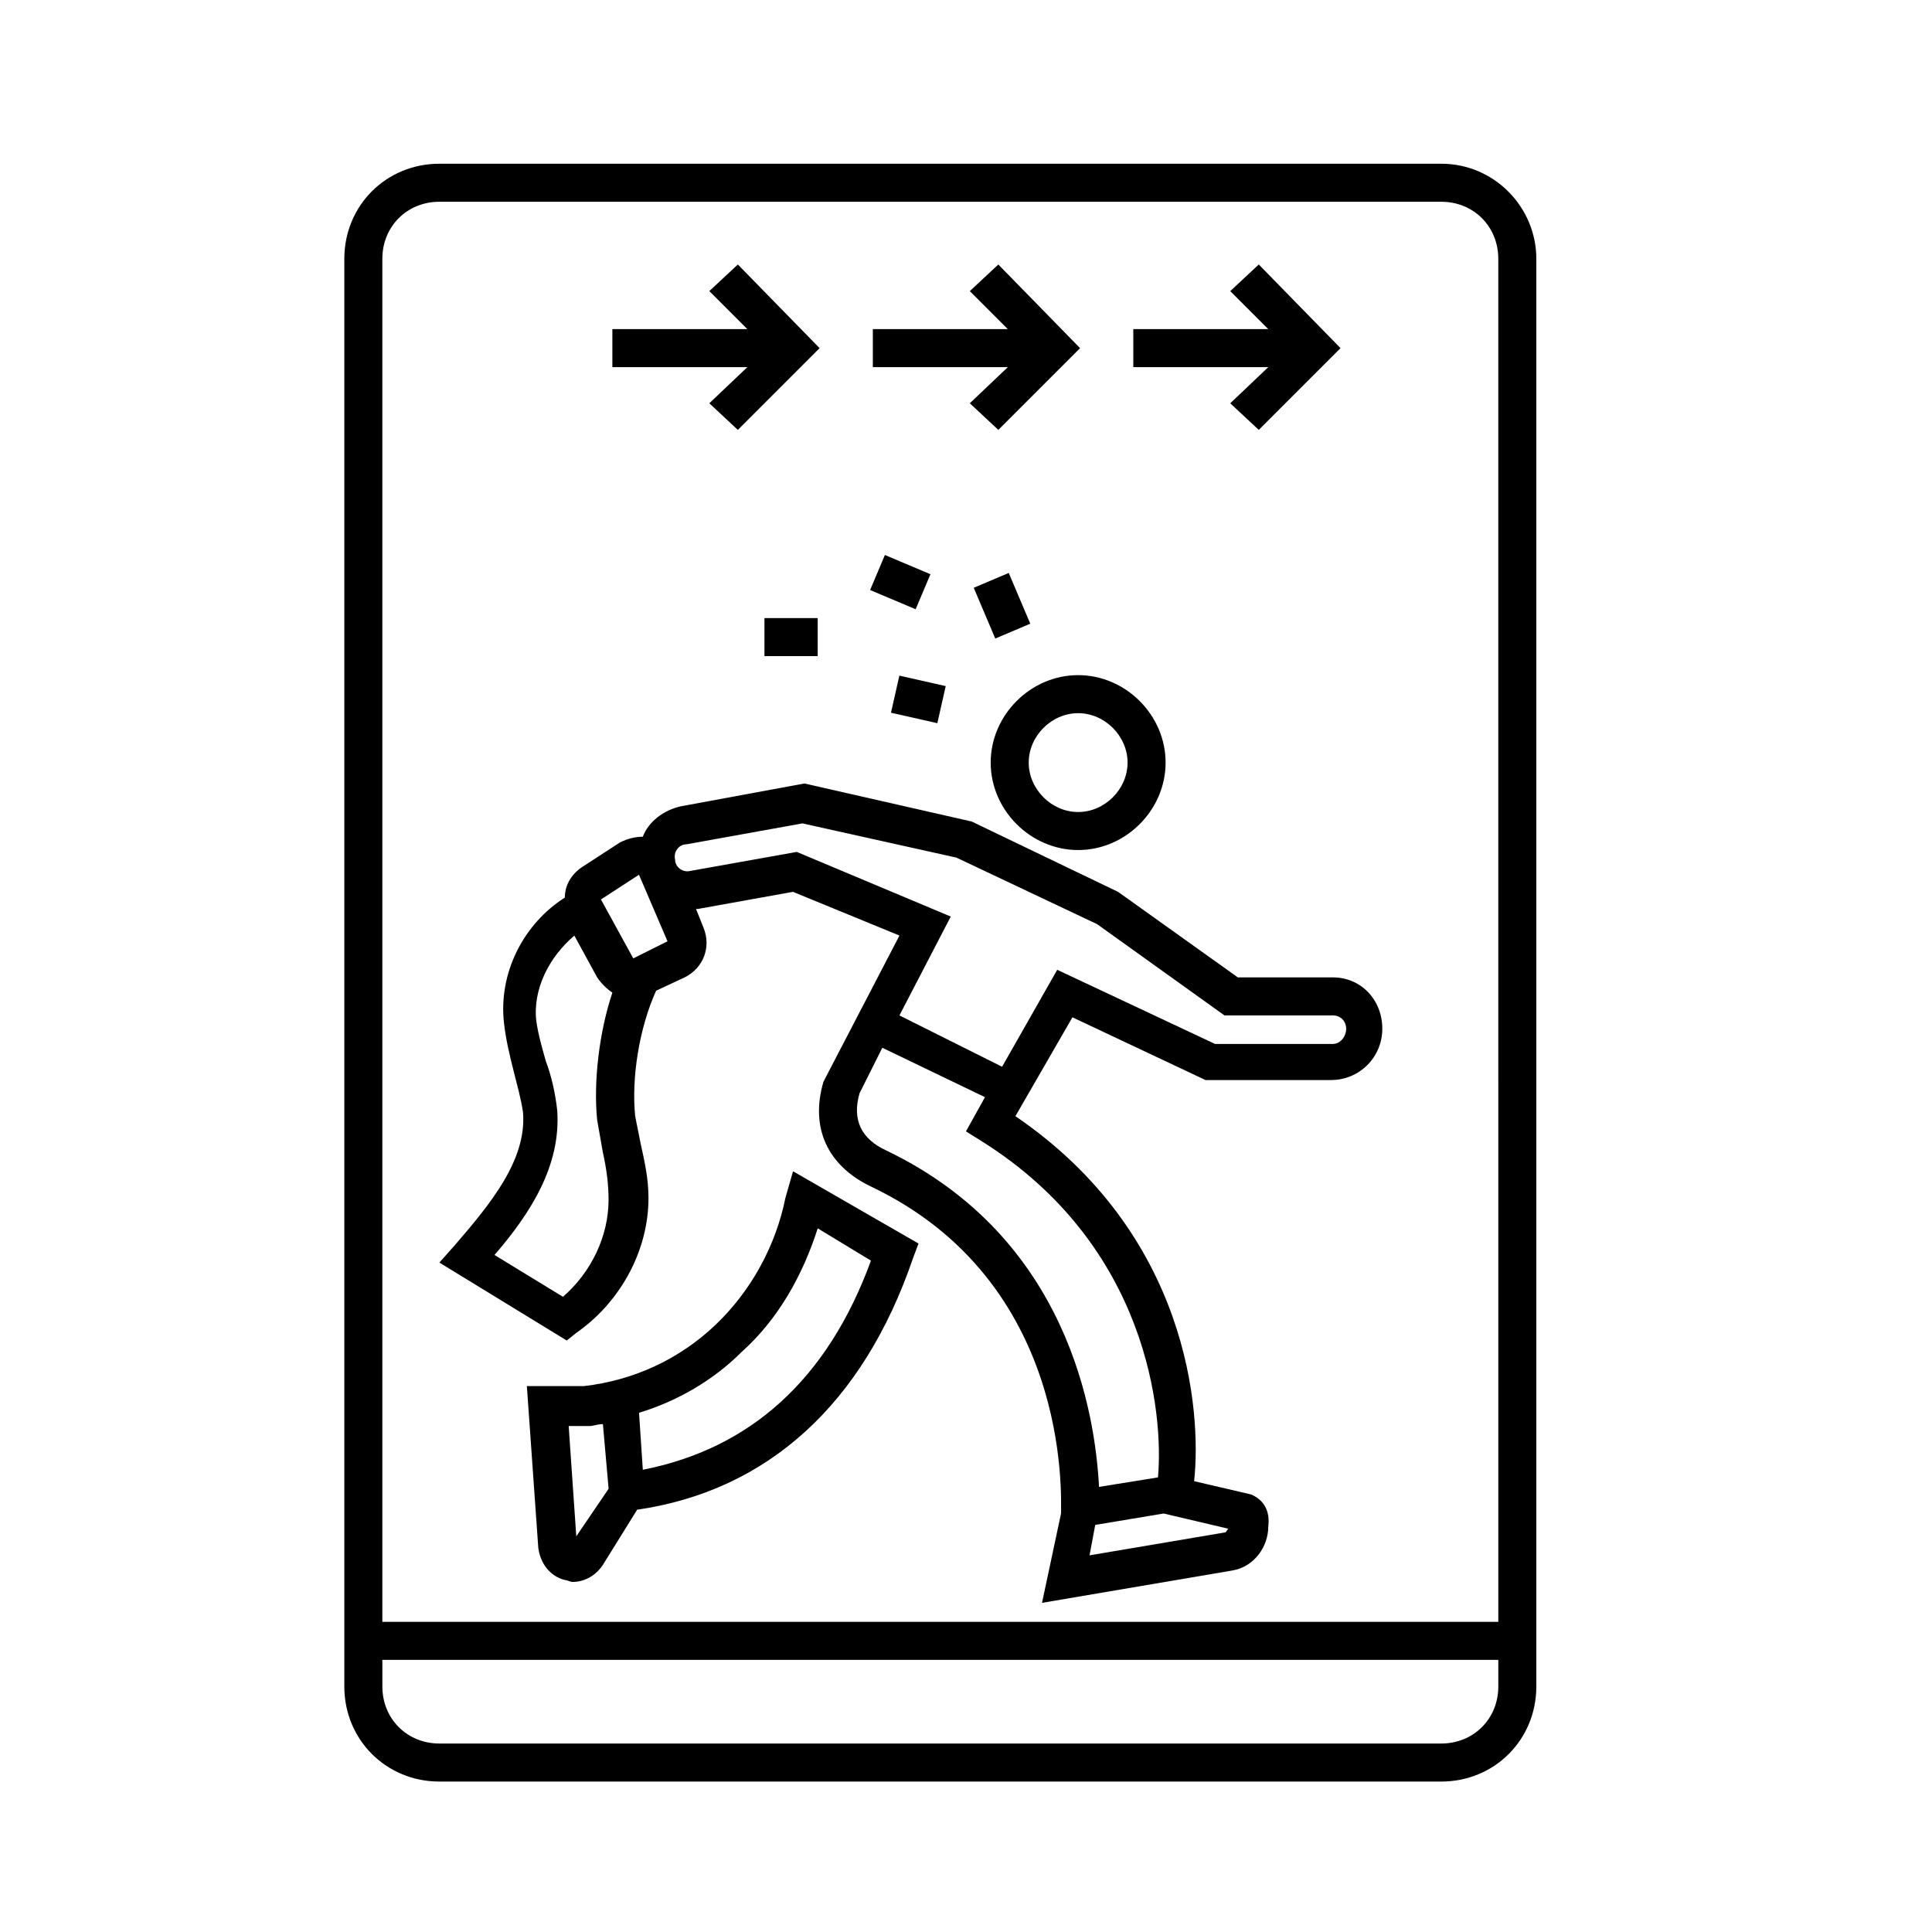 <?xml version="1.0" encoding="UTF-8"?>
<!-- Uploaded to: ICON Repo, www.iconrepo.com, Generator: ICON Repo Mixer Tools -->
<svg fill="#000000" width="800px" height="800px" version="1.1" viewBox="144 144 512 512" xmlns="http://www.w3.org/2000/svg">
 <g>
  <path d="m352.14 461.46c-2.519 12.594-9.07 24.688-18.641 33.754-9.574 9.07-21.664 14.609-34.762 16.121h-15.113l3.023 42.824c0.504 4.031 3.023 7.559 7.055 8.566 0.504 0 1.512 0.504 2.016 0.504 3.023 0 6.047-1.512 8.062-4.535l9.07-14.609c34.762-5.039 59.953-28.215 73.051-66.504l1.512-4.031-33.25-19.145zm-55.418 89.676-2.016-29.223h5.543c1.008 0 2.016-0.504 3.527-0.504l1.512 17.129zm78.09-73.051c-11.586 31.738-32.242 49.879-60.457 55.418l-1.008-15.113c10.078-3.023 19.648-8.566 27.207-16.121 9.574-8.566 16.121-20.152 20.152-32.746z"/>
  <path d="m429.72 369.27c12.594 0 23.176-10.578 23.176-23.176 0-12.594-10.578-23.176-23.176-23.176-12.594 0-23.176 10.578-23.176 23.176s10.582 23.176 23.176 23.176zm0-36.273c7.055 0 13.098 6.047 13.098 13.098 0 7.055-6.047 13.098-13.098 13.098-7.055 0-13.098-6.047-13.098-13.098 0-7.051 6.047-13.098 13.098-13.098z"/>
  <path d="m525.95 187.39h-265.51c-14.105 0-25.191 11.082-25.191 25.191v378.36c0 14.105 11.082 25.191 25.191 25.191h265.51c14.105 0 25.191-11.082 25.191-25.191v-378.36c0-13.605-11.082-25.191-25.191-25.191zm15.117 403.55c0 8.566-6.551 15.113-15.113 15.113h-265.51c-8.566 0-15.113-6.551-15.113-15.113v-7.055l295.74 0.004zm0-17.129h-295.74v-361.23c0-8.566 6.551-15.113 15.113-15.113h265.51c8.566 0 15.113 6.551 15.113 15.113z"/>
  <path d="m331.98 250.87 7.559 7.055 21.664-21.664-21.664-22.168-7.559 7.051 10.074 10.078h-35.77v10.074h35.77z"/>
  <path d="m401.01 250.87 7.555 7.055 21.664-21.664-21.664-22.168-7.555 7.051 10.074 10.078h-35.77v10.074h35.77z"/>
  <path d="m470.03 250.87 7.559 7.055 21.664-21.664-21.664-22.168-7.559 7.051 10.078 10.078h-35.773v10.074h35.773z"/>
  <path d="m497.23 403.02h-25.191l-31.738-22.668-38.793-18.641-44.336-10.078-32.746 6.047c-4.535 1.008-8.566 4.031-10.078 8.062-2.016 0-4.031 0.504-6.047 1.512l-10.078 6.551c-3.023 2.016-4.535 5.039-4.535 8.062-11.082 7.055-17.633 20.152-16.121 33.25 0.504 4.535 1.512 8.566 2.519 12.594 1.008 4.031 2.016 7.559 2.519 11.082 1.008 12.594-8.566 24.184-18.137 35.266l-4.031 4.535 33.754 20.656 2.519-2.016c11.586-8.062 19.145-21.664 19.145-35.77 0-5.039-1.008-9.574-2.016-14.105-0.504-2.519-1.008-5.039-1.512-7.559-1.008-10.078 1.008-23.176 5.543-33.25l7.559-3.527c5.039-2.519 7.055-8.062 5.039-13.098l-2.016-5.043h0.504l25.191-4.535 28.215 11.586-19.648 37.785-0.504 1.008c-3.527 12.09 1.008 22.168 12.594 27.711 52.898 25.195 50.379 81.621 50.379 86.656l-5.039 23.68 50.383-8.566c6.047-1.008 9.574-6.551 9.574-11.586 0.504-4.031-1.008-7.055-4.535-8.566l-15.113-3.527c2.016-18.641-1.512-65.496-47.359-96.73l15.113-26.199 35.266 16.625h33.25c7.559 0 13.602-6.047 13.602-13.602 0.004-7.555-5.539-13.602-13.094-13.602zm-194.98 37.789c0.504 3.023 1.008 5.543 1.512 8.566 1.008 4.535 1.512 8.566 1.512 12.594 0 9.574-4.535 19.145-12.09 25.695l-18.137-11.082c9.574-11.082 17.633-23.68 16.625-38.289-0.504-4.535-1.512-9.07-3.023-13.098-1.008-3.527-2.016-7.055-2.519-10.578-1.008-8.566 3.527-17.129 10.078-22.672l6.047 11.082c1.008 1.512 2.519 3.023 4.031 4.031-3.531 10.574-5.043 23.672-4.035 33.75zm9.574-42.824-8.566-15.617 10.078-6.551 7.559 17.633zm157.69 151.14c-0.504 0.504-0.504 1.008-1.008 1.008l-35.77 6.047 1.512-8.062 18.137-3.023zm-18.641-13.602-15.617 2.519c-1.008-19.145-8.062-66-56.426-89.176-6.551-3.023-9.07-8.062-7.055-15.113l6.047-12.09 27.207 13.098-5.039 9.066 4.031 2.519c44.332 27.711 48.363 72.551 46.852 89.176zm46.352-114.87h-31.234l-41.816-19.648-14.609 25.695-27.207-13.602 13.602-26.199-40.809-17.133-28.215 5.039c-2.016 0.504-4.031-1.008-4.031-3.023-0.504-2.016 1.008-4.031 3.023-4.031l30.73-5.543 40.809 9.07 37.281 17.633 33.754 24.184h28.719c2.016 0 3.527 1.512 3.527 3.527 0.004 2.016-1.508 4.031-3.523 4.031z"/>
  <path d="m402.05 299.77 9.277-3.934 5.707 13.449-9.277 3.934z"/>
  <path d="m374.59 300.36 3.922-9.281 12.066 5.098-3.922 9.281z"/>
  <path d="m380.12 332.88 2.219-9.828 12.285 2.773-2.219 9.828z"/>
  <path d="m346.59 307.8h14.105v10.078h-14.105z"/>
 </g>
</svg>